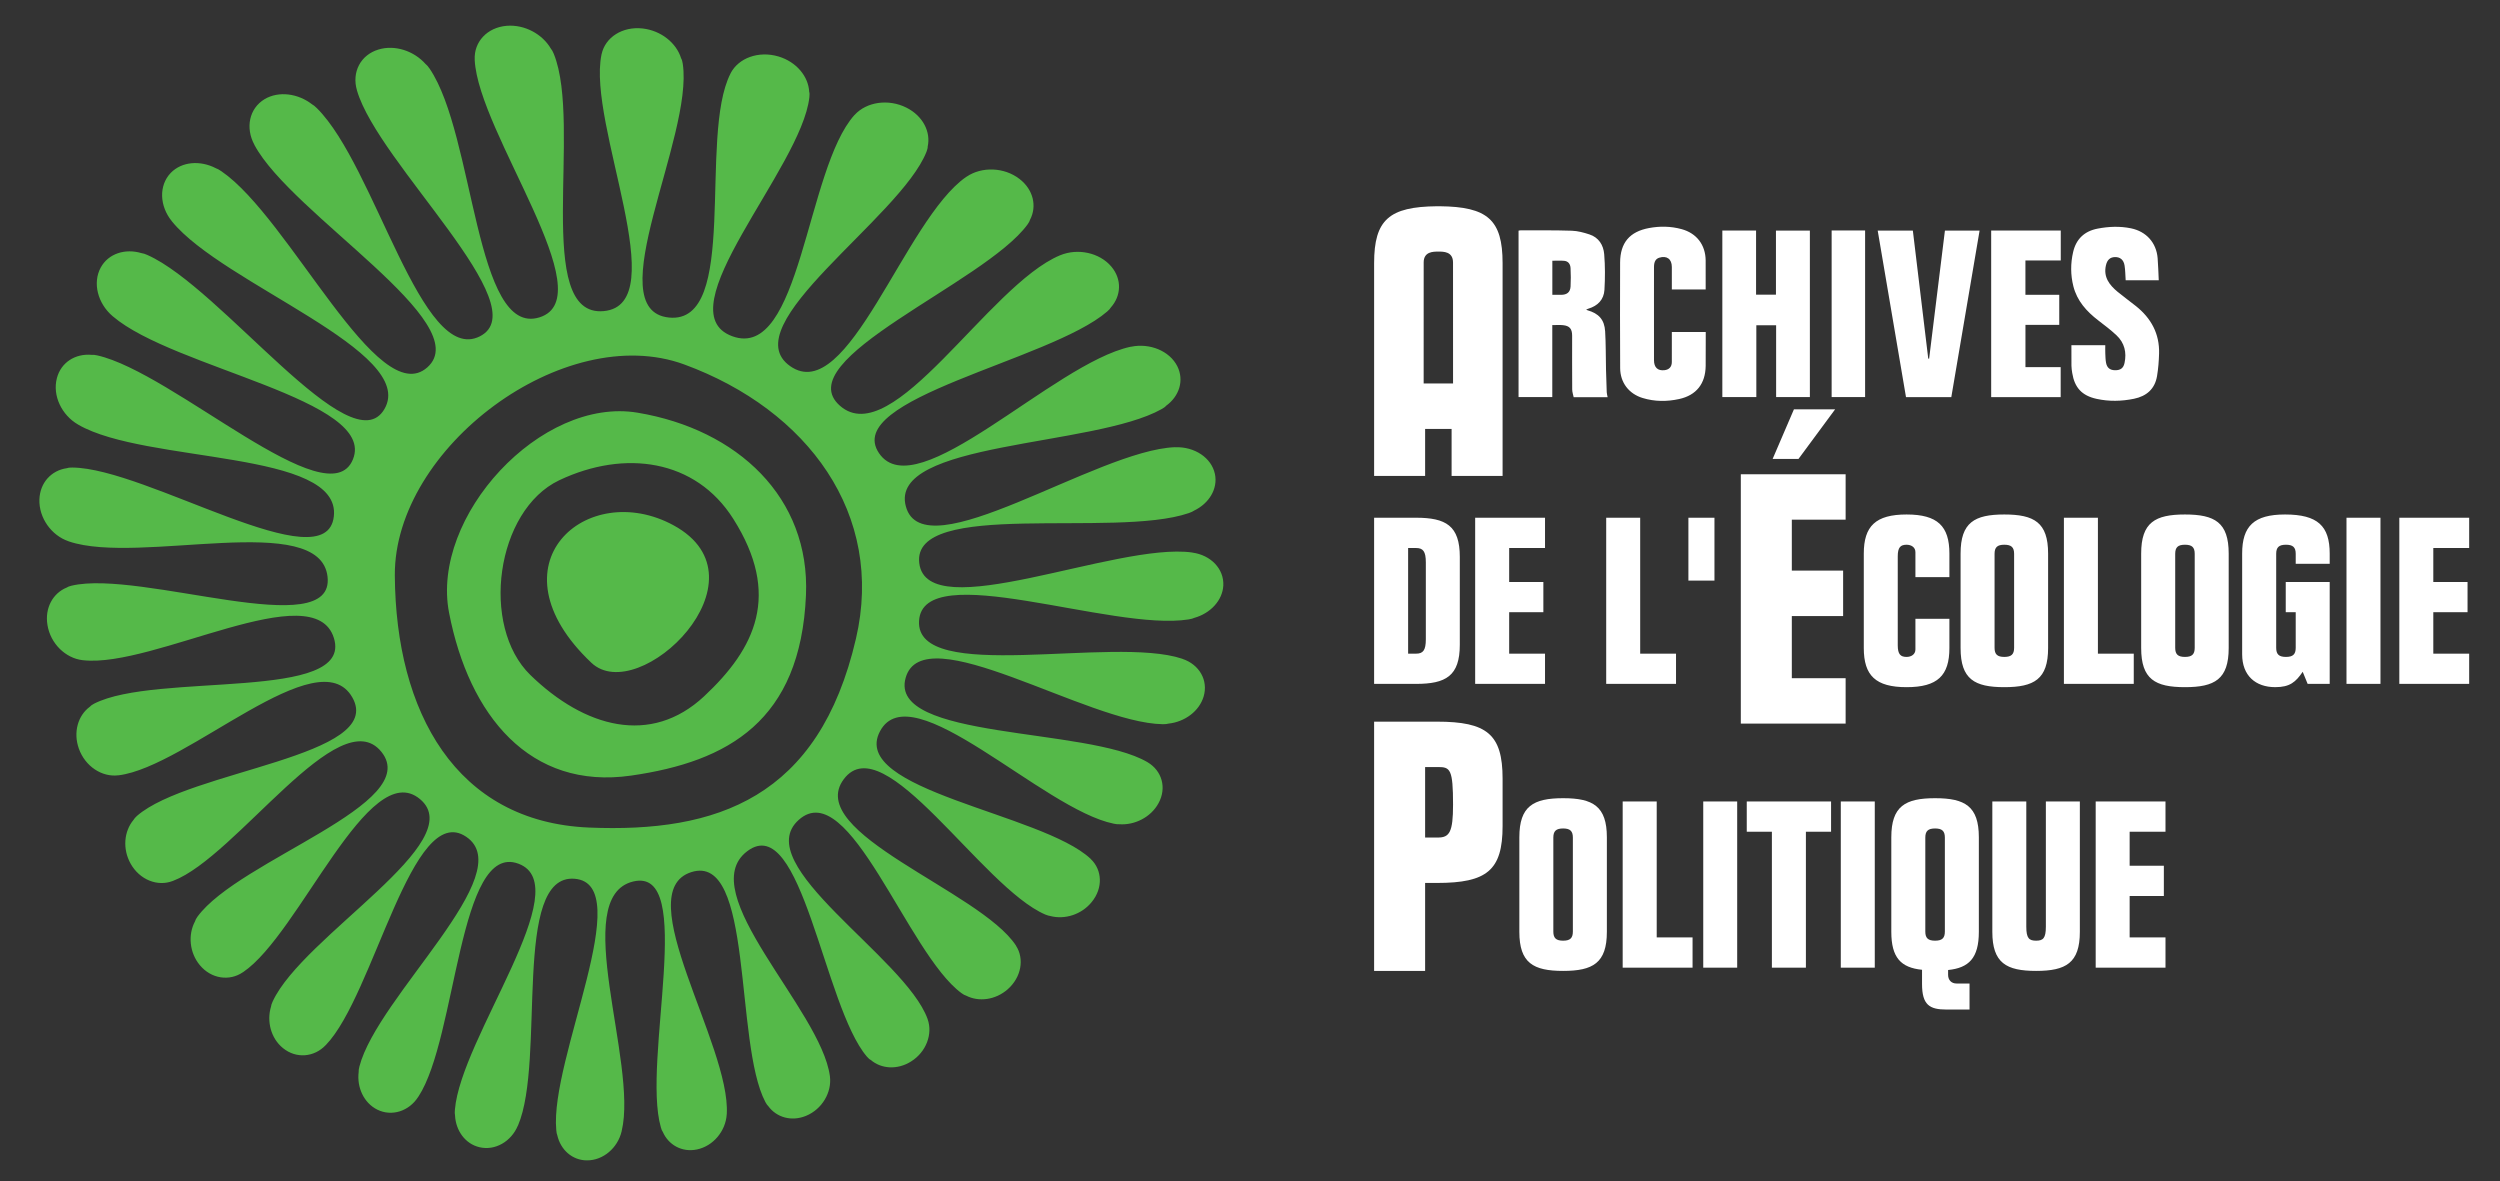 <?xml version="1.0" encoding="UTF-8" standalone="no"?>
<!DOCTYPE svg PUBLIC "-//W3C//DTD SVG 1.1//EN" "http://www.w3.org/Graphics/SVG/1.1/DTD/svg11.dtd">
<svg width="100%" height="100%" viewBox="0 0 254 120" version="1.1" xmlns="http://www.w3.org/2000/svg" xmlns:xlink="http://www.w3.org/1999/xlink" xml:space="preserve" xmlns:serif="http://www.serif.com/" style="fill-rule:evenodd;clip-rule:evenodd;stroke-linejoin:round;stroke-miterlimit:2;">
    <rect x="0" y="0" width="254" height="120" fill="#333333" stroke="none"/>
    <g id="Logo">
        <path d="M200.104,102.57l-2.343,0c-1.724,0 -2.482,-0.471 -2.482,-2.602l0,-1.438c-2.149,-0.216 -3.122,-1.234 -3.122,-3.858l-0,-9.6c-0,-3.167 1.422,-3.975 4.449,-3.975c3.026,-0 4.445,0.808 4.445,3.975l0,9.6c0,2.672 -1.018,3.667 -3.124,3.881l-0,0.494c-0,0.524 0.335,0.877 0.852,0.877l1.325,-0l0,2.646Zm-55.312,-3.926l-5.182,-0l-0,-25.324l6.386,0c5.071,0 6.667,1.277 6.667,5.781l0,4.824c0,4.506 -1.596,5.783 -6.667,5.783l-1.204,-0l-0,8.936Zm66.521,-3.972c0,3.17 -1.419,3.972 -4.442,3.972c-3.028,-0 -4.45,-0.802 -4.45,-3.972l0,-13.246l3.451,0l-0,12.725c-0,1.18 0.285,1.422 0.999,1.422c0.704,0 0.989,-0.242 0.989,-1.422l0,-12.725l3.453,0l0,13.246Zm-56.947,-9.6c0,-3.167 1.42,-3.975 4.45,-3.975c3.021,-0 4.442,0.808 4.442,3.975l0,9.6c0,3.17 -1.421,3.972 -4.442,3.972c-3.03,-0 -4.45,-0.802 -4.45,-3.972l0,-9.6Zm10.498,13.242l0,-16.888l3.458,0l-0,13.815l3.642,0l-0,3.073l-7.1,-0Zm15.16,-13.811l-2.553,-0l0,-3.077l8.566,0l0,3.077l-2.557,-0l-0,13.811l-3.456,-0l0,-13.811Zm32.898,-3.077l7.092,0l-0,3.077l-3.642,-0l0,3.453l3.476,0l0,3.074l-3.476,0l0,4.211l3.642,0l-0,3.073l-7.092,-0l-0,-16.888Zm-36.424,0l-3.448,0l0,16.888l3.448,-0l0,-16.888Zm13.979,0l-3.452,0l-0,16.888l3.452,-0l0,-16.888Zm-32.658,13.223c0,0.663 0.281,0.924 0.997,0.924c0.704,0 0.987,-0.261 0.987,-0.924l0,-9.553c0,-0.662 -0.283,-0.924 -0.987,-0.924c-0.716,-0 -0.997,0.262 -0.997,0.924l0,9.553Zm37.793,-0c-0,0.663 0.281,0.924 0.994,0.924c0.707,0 0.992,-0.261 0.992,-0.924l0,-9.553c0,-0.662 -0.285,-0.924 -0.992,-0.924c-0.713,-0 -0.994,0.262 -0.994,0.924l-0,9.553Zm-50.82,-9.556l1.308,-0c1.172,-0 1.53,-0.564 1.53,-3.331c0,-3.618 -0.285,-3.832 -1.53,-3.832l-1.308,-0l-0,7.163Zm32.075,-36.907l10.649,-0l-0,4.609l-5.467,0l-0,5.181l5.212,0l-0,4.614l-5.212,-0l-0,6.313l5.467,-0l-0,4.614l-10.649,-0l-0,-25.331Zm12.494,8.056c-0,-2.788 1.204,-3.971 4.35,-3.971c3.143,0 4.348,1.183 4.348,3.971l-0,2.392l-3.453,-0l0,-2.537c0,-0.495 -0.42,-0.753 -0.895,-0.753c-0.614,0 -0.9,0.258 -0.9,1.18l-0,9.037c-0,0.919 0.286,1.181 0.9,1.181c0.475,-0 0.895,-0.262 0.895,-0.756l0,-3.12l3.453,0l-0,2.974c-0,2.795 -1.205,3.975 -4.348,3.975c-3.146,-0 -4.35,-1.18 -4.35,-3.975l-0,-9.598Zm9.834,-0c-0,-3.168 1.422,-3.971 4.442,-3.971c3.028,0 4.45,0.803 4.45,3.971l-0,9.598c-0,3.17 -1.422,3.975 -4.45,3.975c-3.02,-0 -4.442,-0.805 -4.442,-3.975l-0,-9.598Zm18.348,-0c0,-3.168 1.422,-3.971 4.45,-3.971c3.025,0 4.442,0.803 4.442,3.971l0,9.598c0,3.17 -1.417,3.975 -4.442,3.975c-3.028,-0 -4.45,-0.805 -4.45,-3.975l0,-9.598Zm19.154,13.24l-2.241,-0l-0.501,-1.229c-0.711,1.042 -1.301,1.561 -2.791,1.561c-2.01,0 -3.361,-1.179 -3.361,-3.334l-0,-10.239c-0,-2.788 1.209,-3.97 4.357,-3.97c3.33,0 4.537,1.182 4.537,3.97l0,1.042l-3.453,0l0,-1.018c0,-0.662 -0.283,-0.921 -0.991,-0.921c-0.707,0 -0.992,0.259 -0.992,0.921l-0,9.553c-0,0.662 0.285,0.924 0.992,0.924c0.708,0 0.991,-0.262 0.991,-0.924l0,-3.62l-1.013,-0l0,-3.068l4.466,-0l0,10.352Zm-97.087,-16.882l4.258,-0c3.026,-0 4.448,0.803 4.448,3.975l-0,8.933c-0,3.175 -1.422,3.974 -4.448,3.974l-4.258,-0l-0,-16.882Zm10.267,-0l7.097,-0l-0,3.077l-3.642,-0l-0,3.453l3.474,-0l-0,3.068l-3.474,-0l-0,4.213l3.642,0l-0,3.071l-7.097,-0l-0,-16.882Zm93.894,-0l7.097,-0l-0,3.077l-3.644,-0l-0,3.453l3.479,-0l-0,3.068l-3.479,-0l-0,4.213l3.644,0l-0,3.071l-7.097,-0l-0,-16.882Zm-1.915,-0l-3.453,-0l-0,16.882l3.453,-0l-0,-16.882Zm-32.163,16.882l-0,-16.882l3.455,-0l0,13.811l3.642,0l-0,3.071l-7.097,-0Zm-46.503,-0l-0,-16.882l3.453,-0l-0,13.811l3.641,0l0,3.071l-7.094,-0Zm57.811,-3.664c0,0.662 0.281,0.924 0.992,0.924c0.709,-0 0.989,-0.262 0.989,-0.924l0,-9.553c0,-0.663 -0.28,-0.921 -0.989,-0.921c-0.711,0 -0.992,0.258 -0.992,0.921l0,9.553Zm-18.353,0c-0,0.662 0.283,0.924 0.989,0.924c0.711,-0 0.997,-0.262 0.997,-0.924l-0,-9.553c-0,-0.663 -0.286,-0.921 -0.997,-0.921c-0.706,0 -0.989,0.258 -0.989,0.921l-0,9.553Zm-59.583,0.593l0.803,0c0.711,0 0.997,-0.329 0.997,-1.466l-0,-7.807c-0,-1.129 -0.286,-1.461 -0.997,-1.461l-0.803,-0l0,10.734Zm31.124,-13.811l-2.648,-0l-0,6.386l2.648,-0l-0,-6.386Zm-27.911,-31.646c4.848,0.048 6.385,1.36 6.385,5.779l0,21.622l-5.181,-0l-0,-4.778l-1.205,0c-0.047,0 -0.094,0 -0.14,-0c-0.047,0 -0.094,0 -0.141,0l-1.204,0l-0,4.778l-5.182,-0l-0,-21.622c-0,-4.419 1.537,-5.731 6.385,-5.779l0.001,-0.001c0.047,-0 0.094,-0 0.141,-0c0.046,-0 0.093,-0 0.14,-0l0.001,0.001Zm33.82,25.675l2.165,-5.042l4.185,-0l-3.724,5.042l-2.626,0Zm-6.802,-17.222l-3.438,-0c-0,-0.774 0,-1.532 -0,-2.291c-0.001,-0.799 -0.514,-1.174 -1.279,-0.934c-0.357,0.112 -0.53,0.403 -0.533,0.929c-0.005,0.976 -0.002,1.951 -0.002,2.926c0,2.189 -0.002,4.377 0.002,6.565c0.002,0.736 0.385,1.088 1.071,1.007c0.474,-0.056 0.738,-0.344 0.74,-0.825c0.004,-0.875 0.001,-1.751 0.001,-2.626l-0,-0.425l3.445,-0c-0,0.254 -0,0.499 -0,0.745c-0.002,0.9 0.005,1.801 -0.007,2.701c-0.024,1.803 -0.945,2.979 -2.696,3.362c-1.236,0.271 -2.488,0.269 -3.709,-0.105c-1.41,-0.431 -2.276,-1.577 -2.283,-3.039c-0.015,-3.577 -0.023,-7.153 -0.005,-10.729c0.011,-2.006 0.971,-3.134 2.94,-3.5c1.105,-0.206 2.218,-0.187 3.308,0.111c1.53,0.418 2.43,1.601 2.444,3.184c0.008,0.972 0.001,1.944 0.001,2.944Zm46.033,-0.935l-3.362,-0c-0.036,-0.518 -0.033,-1.018 -0.113,-1.505c-0.094,-0.578 -0.453,-0.858 -0.968,-0.849c-0.504,0.008 -0.801,0.285 -0.927,0.852c-0.264,1.186 0.356,1.986 1.19,2.676c0.606,0.5 1.246,0.96 1.861,1.451c1.545,1.232 2.408,2.811 2.352,4.817c-0.021,0.768 -0.08,1.542 -0.208,2.299c-0.221,1.31 -1.069,2.04 -2.343,2.301c-1.263,0.258 -2.534,0.287 -3.796,0.009c-1.494,-0.329 -2.235,-1.134 -2.477,-2.63c-0.04,-0.246 -0.075,-0.495 -0.079,-0.743c-0.011,-0.685 -0.004,-1.37 -0.004,-2.079l3.441,-0c-0,0.274 -0.01,0.545 0.002,0.814c0.014,0.323 0.017,0.651 0.076,0.967c0.097,0.519 0.402,0.755 0.909,0.762c0.552,0.008 0.856,-0.204 0.97,-0.735c0.233,-1.078 -0.006,-2.05 -0.813,-2.812c-0.579,-0.547 -1.223,-1.028 -1.856,-1.516c-1.184,-0.91 -2.152,-1.976 -2.529,-3.467c-0.292,-1.155 -0.291,-2.323 -0.024,-3.48c0.306,-1.327 1.155,-2.122 2.49,-2.378c1.127,-0.216 2.258,-0.262 3.39,-0.03c1.548,0.319 2.577,1.459 2.705,3.031c0.06,0.732 0.075,1.468 0.113,2.245Zm-55.995,11.881l-3.451,0c-0.051,-0.259 -0.146,-0.52 -0.148,-0.781c-0.013,-1.825 -0.007,-3.65 -0.007,-5.476c-0.001,-0.687 -0.255,-0.992 -0.934,-1.061c-0.344,-0.035 -0.695,-0.006 -1.082,-0.006l-0,7.31l-3.428,0l-0,-16.904c0.074,-0.012 0.156,-0.037 0.238,-0.037c1.725,0.007 3.451,-0.014 5.175,0.043c0.599,0.02 1.209,0.185 1.784,0.373c0.95,0.309 1.429,1.088 1.505,2.012c0.099,1.2 0.096,2.418 0.025,3.622c-0.059,0.991 -0.677,1.629 -1.637,1.913c-0.065,0.019 -0.126,0.052 -0.223,0.094c0.073,0.035 0.102,0.056 0.134,0.065c1.148,0.325 1.726,0.955 1.797,2.148c0.077,1.295 0.059,2.595 0.088,3.893c0.018,0.762 0.042,1.523 0.073,2.285c0.006,0.158 0.055,0.315 0.091,0.507Zm42.452,-3.052l3.578,-0l0,3.047l-7.061,-0l-0,-16.928l7.07,-0l0,3.043l-3.59,0l0,3.49l3.437,0l-0,3.053l-3.434,-0l0,4.295Zm-4.66,-13.876c-0.961,5.661 -1.915,11.282 -2.873,16.92l-4.604,0c-0.955,-5.618 -1.912,-11.251 -2.875,-16.919l3.571,-0c0.523,4.347 1.043,8.676 1.564,13.005l0.09,0.01c0.534,-4.33 1.068,-8.66 1.605,-13.016l3.522,0Zm-11.632,-0.01l-3.4,-0l0,16.925l3.4,-0l-0,-16.925Zm-11.078,6.524l2.02,0l-0,-6.51l3.447,0l-0,16.909l-3.429,-0l0,-7.289l-2.011,-0l-0,7.29l-3.454,0l-0,-16.92l3.427,0l0,6.52Zm-32.279,-4.377c0.497,-0 1.489,-0.021 1.49,1.105l0.003,12.295l-2.987,0l0.002,-12.295c-0.001,-1.122 0.995,-1.105 1.492,-1.105Zm11.581,4.391c0.321,-0 0.606,0 0.891,-0c0.598,-0.002 0.928,-0.263 0.961,-0.847c0.035,-0.619 0.029,-1.242 -0.001,-1.861c-0.022,-0.446 -0.256,-0.71 -0.645,-0.746c-0.392,-0.037 -0.789,-0.009 -1.206,-0.009l-0,3.463Z" style="fill:#fff;"/>
        <path d="M118.005,41.574c0.237,-0.134 0.388,-0.241 0.473,-0.349c1.336,-0.965 1.854,-2.578 1.14,-4.01c-0.792,-1.574 -2.814,-2.382 -4.713,-1.985c-0.016,0.007 -0.028,0.001 -0.051,0.004c-7.824,1.689 -21.739,16.396 -25.542,10.815c-3.802,-5.582 17.377,-9.393 23.165,-14.388c0.199,-0.172 0.321,-0.303 0.383,-0.42c1.057,-1.181 1.147,-2.867 0.047,-4.163c-1.207,-1.419 -3.412,-1.877 -5.179,-1.149c-0.016,0.007 -0.027,0.009 -0.045,0.016c-7.262,3.047 -16.976,19.991 -22.343,15.281c-5.368,-4.71 14.681,-12.436 19.049,-18.409c0.151,-0.21 0.232,-0.363 0.262,-0.489c0.715,-1.36 0.353,-3.05 -1.068,-4.146c-1.564,-1.208 -3.838,-1.268 -5.37,-0.234c-0.016,0.007 -0.025,0.011 -0.044,0.023c-6.269,4.328 -11.994,23.368 -17.883,19.232c-5.89,-4.136 11.168,-15.04 13.84,-21.765c0.089,-0.236 0.133,-0.409 0.128,-0.541c0.33,-1.487 -0.476,-3.11 -2.152,-3.956c-1.849,-0.929 -4.061,-0.586 -5.26,0.723c-0.011,0.007 -0.013,0.018 -0.031,0.026c-4.925,5.471 -5.438,25.031 -12.414,22.471c-6.978,-2.559 7.031,-17.054 7.835,-24.277c0.029,-0.251 0.025,-0.427 -0.018,-0.561c-0.078,-1.551 -1.289,-3.036 -3.118,-3.585c-2.02,-0.599 -4.048,0.152 -4.858,1.69c-0.001,0.012 -0.015,0.021 -0.014,0.037c-3.289,6.392 0.955,25.535 -6.259,24.797c-7.215,-0.739 2.513,-18.365 1.405,-25.776c-0.038,-0.252 -0.089,-0.432 -0.168,-0.559c-0.478,-1.558 -2.029,-2.818 -3.91,-3.034c-2.07,-0.229 -3.798,0.906 -4.169,2.609c-0.003,0.014 -0.009,0.022 -0.011,0.046c-1.476,7.061 7.444,25.404 0.219,26.061c-7.226,0.658 -2.122,-18.88 -5.065,-26.137c-0.101,-0.248 -0.199,-0.419 -0.299,-0.533c-0.859,-1.471 -2.652,-2.462 -4.484,-2.318c-2.008,0.169 -3.343,1.652 -3.251,3.441c-0.001,0.016 -0.006,0.027 -0.002,0.041c0.378,7.423 13.138,24.073 6.586,26.139c-6.553,2.066 -6.58,-18.511 -11.162,-25.262c-0.164,-0.234 -0.298,-0.39 -0.417,-0.478c-1.18,-1.328 -3.106,-1.979 -4.786,-1.47c-1.842,0.558 -2.717,2.329 -2.189,4.127c0.011,0.021 0.002,0.032 0.011,0.048c2.17,7.416 18.417,21.968 12.475,24.967c-5.942,2.999 -10.601,-17.271 -16.542,-23.174c-0.205,-0.207 -0.372,-0.333 -0.499,-0.4c-1.427,-1.109 -3.387,-1.378 -4.826,-0.525c-1.57,0.947 -1.965,2.92 -1.036,4.629c0.004,0.017 0.008,0.024 0.017,0.045c3.79,7.056 22.583,18.081 17.56,22.57c-5.025,4.488 -13.988,-15.17 -20.918,-19.913c-0.24,-0.165 -0.422,-0.268 -0.563,-0.309c-1.587,-0.826 -3.463,-0.696 -4.596,0.471c-1.231,1.289 -1.137,3.367 0.111,4.904c0.008,0.019 0.012,0.026 0.03,0.04c5.142,6.335 24.95,13.209 21.576,19.04c-3.373,5.829 -16.563,-12.314 -24.086,-15.645c-0.256,-0.114 -0.446,-0.174 -0.589,-0.186c-1.656,-0.501 -3.366,0.029 -4.15,1.454c-0.856,1.568 -0.305,3.653 1.192,4.936c0.017,0.014 0.025,0.024 0.042,0.034c6.165,5.276 26.859,8.477 24.384,14.532c-2.475,6.054 -18.246,-8.831 -25.968,-10.568c-0.266,-0.063 -0.455,-0.073 -0.586,-0.057c-1.644,-0.146 -3.109,0.762 -3.524,2.376c-0.462,1.766 0.491,3.746 2.155,4.707c0.014,0.006 0.025,0.016 0.038,0.023c6.852,3.957 26.694,2.535 25.948,9.299c-0.746,6.764 -19.033,-4.914 -26.578,-4.955c-0.26,-0.006 -0.442,0.02 -0.558,0.067c-1.554,0.221 -2.721,1.459 -2.78,3.175c-0.058,1.882 1.224,3.658 2.958,4.247c0.02,0.003 0.025,0.014 0.046,0.02c7.184,2.433 25.503,-3.214 26.272,3.583c0.769,6.797 -18.942,-0.742 -25.993,0.907c-0.243,0.057 -0.407,0.123 -0.507,0.194c-1.403,0.57 -2.244,2.081 -1.957,3.802c0.306,1.906 1.847,3.379 3.578,3.578c0.014,-0.003 0.023,0.009 0.041,0.003c7.2,0.809 23.498,-8.736 25.487,-2.242c1.989,6.495 -18.073,3.423 -24.37,6.658c-0.216,0.115 -0.352,0.214 -0.434,0.315c-1.2,0.884 -1.701,2.581 -1.115,4.243c0.643,1.815 2.352,2.925 4.013,2.718c0.012,-0.003 0.026,0.001 0.037,-0.001c6.929,-0.85 20.313,-13.929 23.736,-7.917c3.424,6.011 -16.538,7.389 -21.874,12.039c-0.178,0.163 -0.293,0.297 -0.352,0.406c-0.972,1.164 -1.136,2.953 -0.295,4.455c0.926,1.647 2.742,2.347 4.273,1.755c0.011,-0.002 0.024,-0.002 0.037,-0.013c6.423,-2.428 16.894,-18.408 21.166,-13.109c4.272,5.3 -14.421,10.941 -18.679,16.738c-0.144,0.203 -0.224,0.359 -0.258,0.488c-0.725,1.364 -0.569,3.166 0.486,4.444c1.161,1.403 3.013,1.656 4.372,0.729c0.017,-0.009 0.02,-0.011 0.035,-0.02c5.724,-3.859 12.744,-21.91 17.957,-17.583c5.211,4.326 -11.875,13.904 -14.952,20.554c-0.106,0.232 -0.165,0.4 -0.175,0.533c-0.456,1.504 -0.011,3.23 1.218,4.222c1.348,1.098 3.176,0.922 4.329,-0.297c0.016,-0.014 0.021,-0.016 0.035,-0.032c4.878,-5.058 8.748,-24.864 14.248,-21.145c5.5,3.719 -8.995,16.181 -10.851,23.344c-0.066,0.249 -0.082,0.426 -0.074,0.555c-0.193,1.567 0.522,3.135 1.883,3.82c1.487,0.74 3.242,0.159 4.165,-1.293c0.016,-0.017 0.027,-0.022 0.031,-0.039c3.912,-5.992 4.072,-25.919 10.155,-23.651c6.083,2.268 -5.861,17.665 -6.458,25.007c-0.024,0.251 -0.016,0.429 0.014,0.553c0.068,1.548 1.034,2.906 2.483,3.244c1.592,0.381 3.221,-0.58 3.896,-2.178c0.009,-0.017 0.018,-0.024 0.024,-0.039c2.828,-6.638 -0.647,-25.59 5.754,-25.057c6.401,0.534 -2.546,18.342 -1.87,25.525c0.018,0.252 0.053,0.423 0.104,0.535c0.331,1.468 1.515,2.551 3.013,2.551c1.654,0.01 3.124,-1.267 3.521,-2.942c0.007,-0.015 0.015,-0.025 0.009,-0.045c1.669,-6.962 -5.345,-23.736 1.147,-25.341c6.493,-1.605 0.887,18.219 2.827,24.952c0.058,0.23 0.124,0.382 0.2,0.478c0.577,1.329 1.954,2.108 3.472,1.79c1.665,-0.346 2.915,-1.875 3.025,-3.556c0.005,-0.018 0.003,-0.026 0.005,-0.042c0.407,-7.007 -9.97,-22.549 -3.606,-24.578c6.364,-2.028 4.353,17.35 7.53,23.363c0.11,0.206 0.209,0.339 0.296,0.415c0.835,1.145 2.366,1.592 3.843,0.978c1.63,-0.676 2.623,-2.389 2.417,-4.009c-0.004,-0.016 -0.005,-0.03 -0.006,-0.041c-0.909,-6.765 -13.924,-18.66 -8.393,-22.834c5.532,-4.174 7.777,15.782 12.162,20.878c0.154,0.171 0.276,0.287 0.381,0.326c1.067,0.922 2.713,1.039 4.107,0.156c1.536,-0.964 2.21,-2.785 1.678,-4.291c-0.001,-0.015 -0.004,-0.02 -0.012,-0.038c-2.273,-6.265 -18.195,-15.672 -13.074,-20.222c5.121,-4.549 11.049,13.63 16.536,17.621c0.184,0.134 0.333,0.214 0.454,0.243c1.28,0.665 2.99,0.453 4.24,-0.652c1.376,-1.218 1.695,-3.083 0.838,-4.407c-0.008,-0.018 -0.01,-0.024 -0.015,-0.036c-3.643,-5.547 -21.57,-11.43 -17.485,-16.897c4.086,-5.466 14.021,10.99 20.472,13.756c0.218,0.087 0.387,0.134 0.511,0.15c1.459,0.383 3.173,-0.138 4.212,-1.432c1.152,-1.411 1.067,-3.249 -0.104,-4.359c-0.013,-0.006 -0.017,-0.02 -0.021,-0.028c-4.947,-4.635 -24.577,-6.951 -21.393,-12.951c3.183,-5.999 16.543,7.932 23.75,9.389c0.243,0.05 0.427,0.069 0.559,0.056c1.577,0.111 3.219,-0.717 3.989,-2.139c0.857,-1.56 0.344,-3.301 -1.111,-4.159c-0.014,-0.013 -0.019,-0.017 -0.038,-0.024c-6.103,-3.564 -26.329,-2.239 -24.543,-8.555c1.786,-6.315 18.461,4.603 26.124,4.713c0.262,-0.001 0.452,-0.018 0.58,-0.06c1.644,-0.174 3.125,-1.252 3.572,-2.754c0.491,-1.659 -0.453,-3.253 -2.141,-3.819c-0.017,-0.009 -0.028,-0.013 -0.046,-0.021c-7.051,-2.366 -27.101,2.641 -26.727,-3.841c0.373,-6.482 19.603,1.102 27.393,-0.152c0.27,-0.048 0.46,-0.098 0.578,-0.159c1.623,-0.455 2.865,-1.761 2.943,-3.291c0.079,-1.696 -1.279,-3.083 -3.132,-3.336c-0.022,-0.009 -0.03,-0.012 -0.046,-0.014c-7.697,-1.06 -26.93,7.603 -27.714,1.081c-0.784,-6.521 19.852,-2.497 27.376,-5.08c0.264,-0.093 0.438,-0.172 0.547,-0.254c1.513,-0.728 2.433,-2.209 2.117,-3.72c-0.353,-1.668 -2.085,-2.785 -4.01,-2.719c-0.021,0 -0.038,-0.007 -0.052,-0.005c-7.966,0.299 -25.544,12.637 -27.339,6.018c-1.797,-6.617 19.112,-6.031 25.968,-9.879Zm-31.042,23.322c-3.759,16.198 -14.153,19.73 -27.121,19.184c-13.533,-0.57 -19.638,-11.749 -19.728,-25.611c-0.086,-12.977 17.224,-25.912 29.408,-21.439c12.561,4.613 20.384,15.231 17.441,27.866Zm-22.171,-22.964c-9.824,-1.66 -21.06,10.547 -19.167,20.322c2.023,10.449 8.211,18.03 18.499,16.546c9.863,-1.418 17.205,-5.55 17.762,-18.31c0.44,-9.948 -6.958,-16.858 -17.094,-18.558Zm6.752,28.807c-5.44,5.081 -12.182,3.161 -17.651,-2.152c-5.119,-4.971 -3.51,-16.745 2.938,-19.8c6.658,-3.145 13.837,-2.116 17.66,3.912c4.898,7.725 2.269,13.165 -2.947,18.04Zm-11.46,-3.402c2.406,2.275 6.998,0.147 9.737,-3.232c2.738,-3.379 3.621,-8.009 -1.393,-10.737c-8.81,-4.785 -18.88,3.999 -8.344,13.969Z" style="fill:#55b949;fill-rule:nonzero;"/>
    </g>
</svg>
